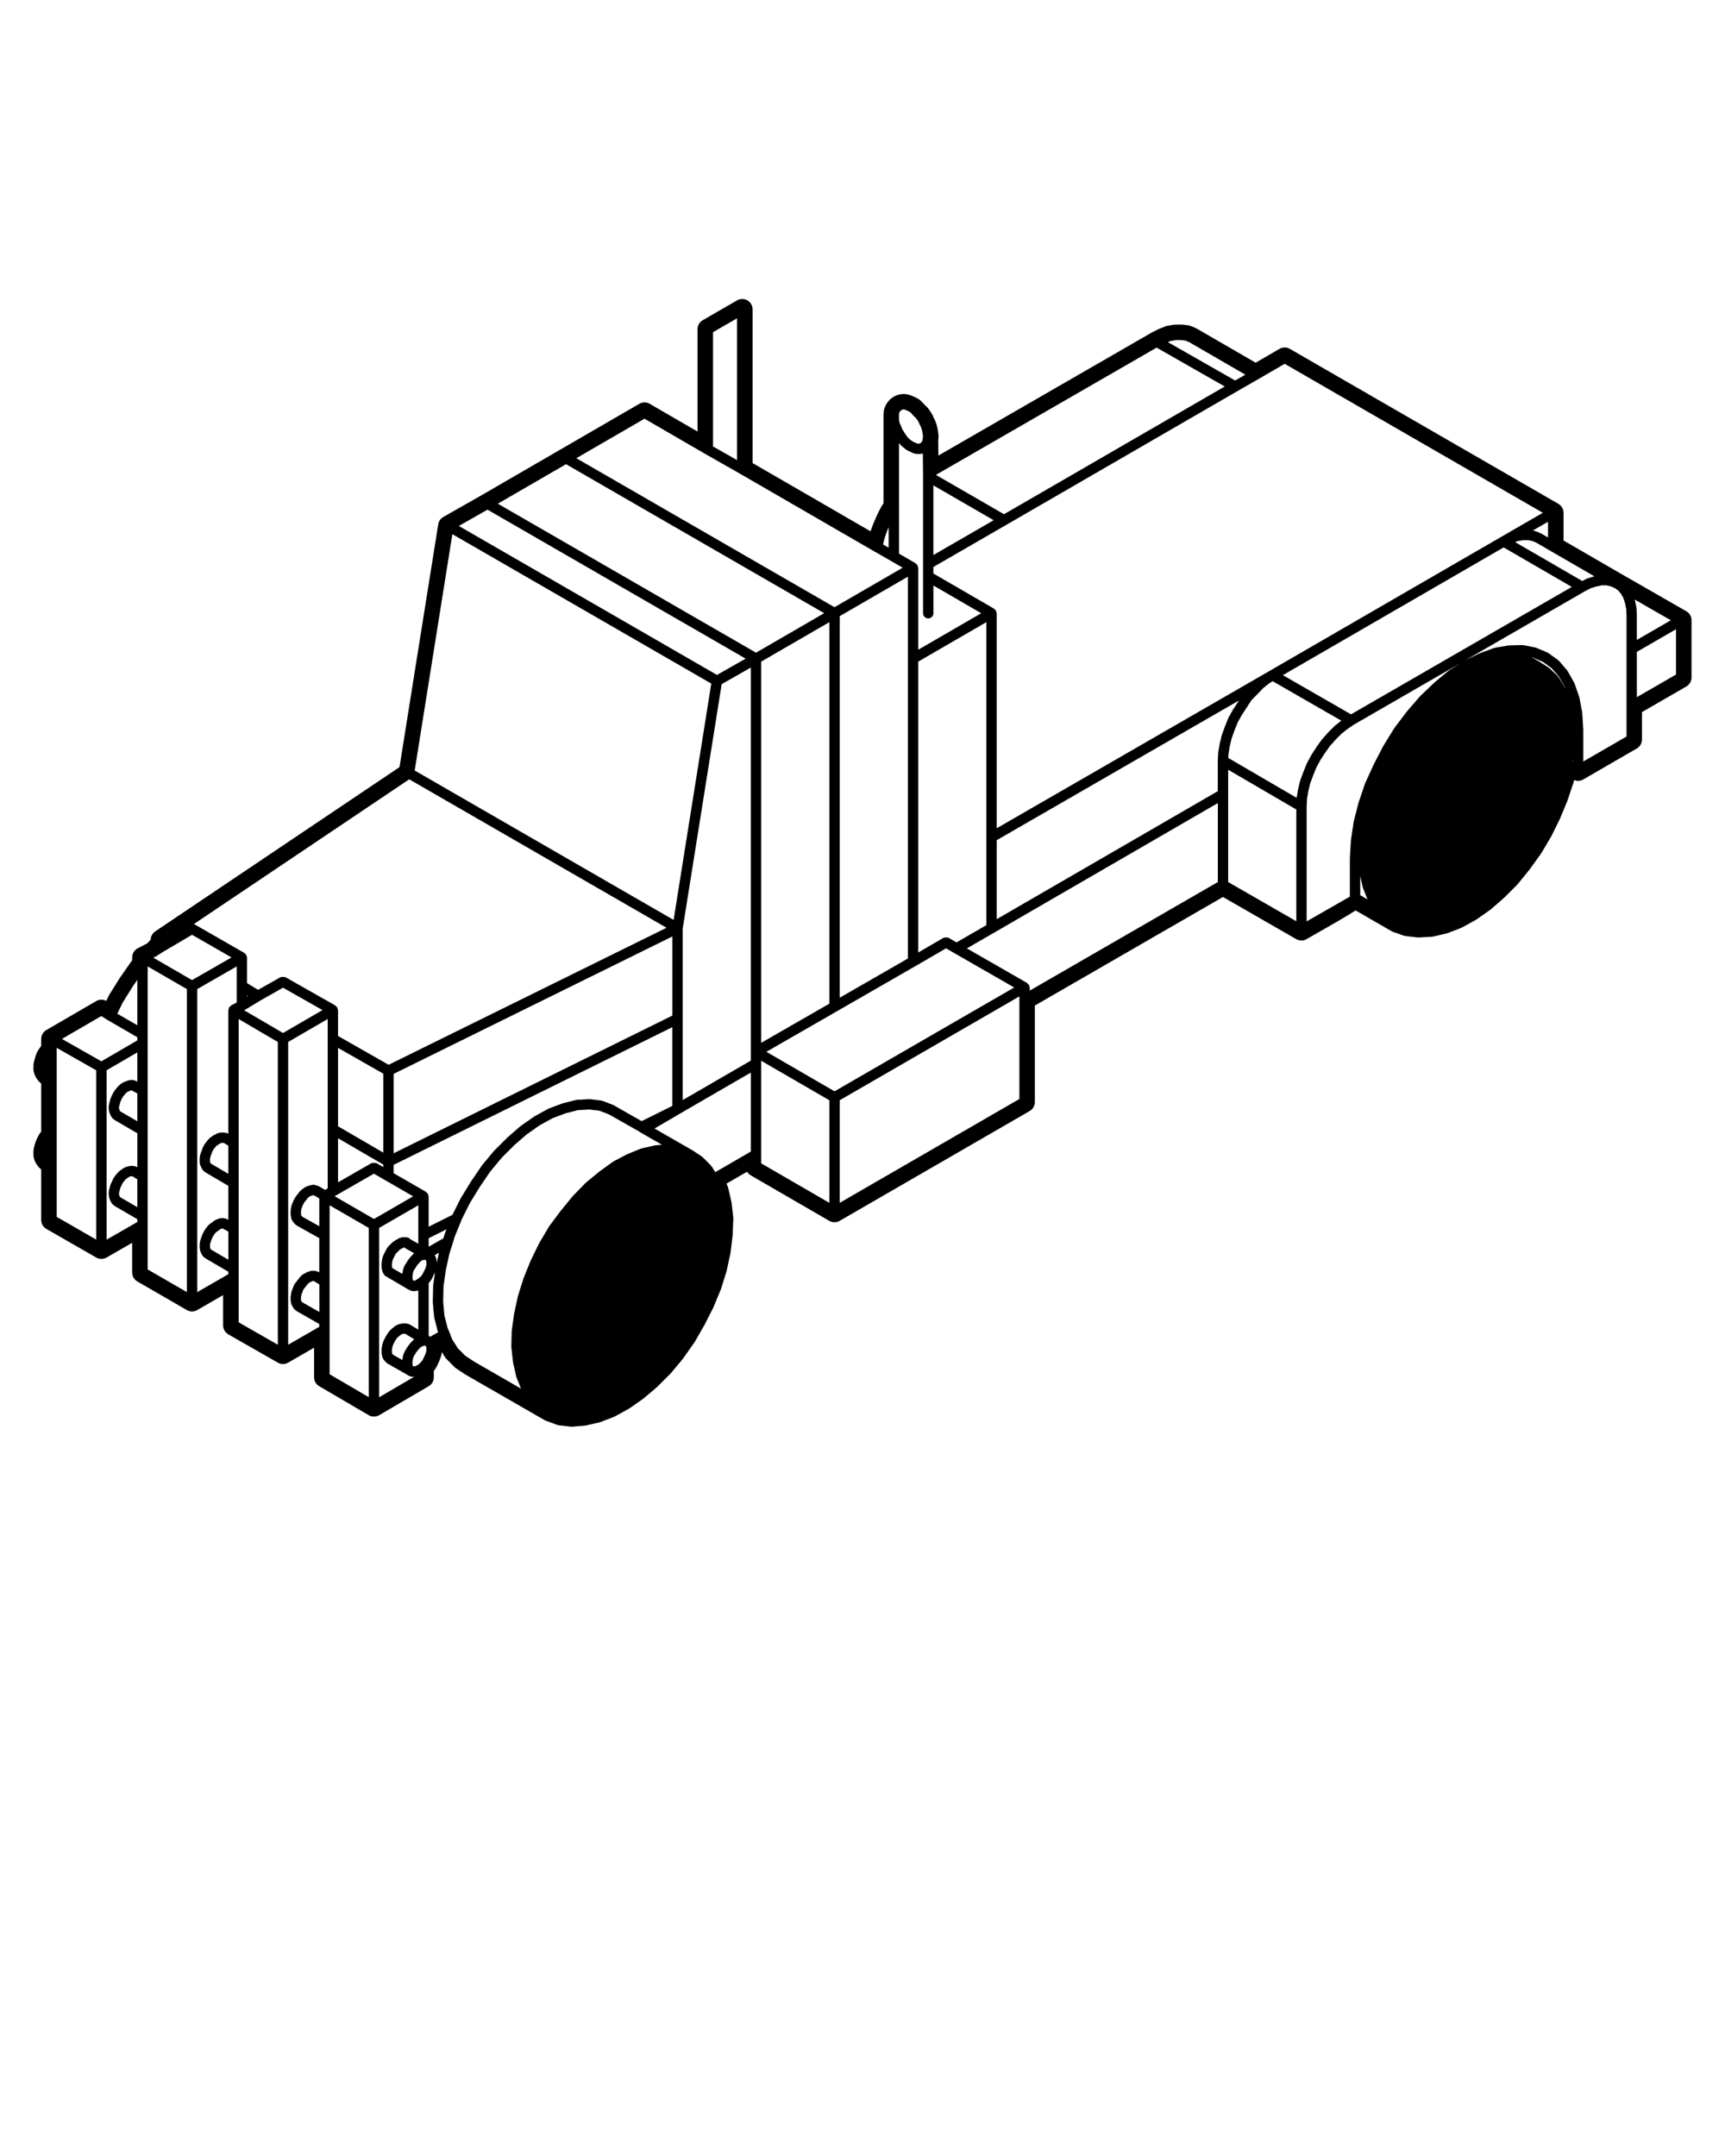 <?xml version="1.0" encoding="UTF-8"?> <svg xmlns="http://www.w3.org/2000/svg" width="100" height="125" viewBox="0 0 100 125" fill="none"> <path d="M97.76 35.44L94.049 33.311L90.639 31.337V29.73C90.639 29.515 90.525 29.318 90.339 29.21L74.773 20.226C74.68 20.172 74.577 20.146 74.473 20.146C74.369 20.146 74.265 20.172 74.171 20.227L72.792 21.029L69.383 19.054C69.362 19.042 69.341 19.032 69.319 19.022L69.046 18.905C68.994 18.884 68.94 18.869 68.884 18.861L68.572 18.822C68.548 18.819 68.522 18.818 68.498 18.818H68.166C68.135 18.818 68.104 18.82 68.072 18.825L67.701 18.884C67.659 18.891 67.617 18.902 67.577 18.917L67.225 19.054C67.208 19.061 67.191 19.069 67.174 19.076L66.783 19.271L54.399 26.413L54.39 25.507L54.405 25.391C54.411 25.344 54.411 25.297 54.406 25.25L54.386 25.074L54.364 24.919L54.317 24.698C54.312 24.677 54.307 24.658 54.3 24.638L54.241 24.462C54.232 24.435 54.221 24.408 54.209 24.383L54.131 24.227L54.064 24.076C54.053 24.051 54.04 24.026 54.025 24.002L53.927 23.846L53.809 23.679C53.781 23.639 53.748 23.604 53.711 23.573C53.703 23.566 53.606 23.481 53.522 23.384L53.374 23.234C53.337 23.196 53.294 23.164 53.248 23.137L53.111 23.059C53.091 23.047 53.071 23.037 53.049 23.028L52.912 22.969C52.896 22.96 52.723 22.879 52.507 22.849C52.479 22.845 52.45 22.843 52.422 22.843C52.188 22.843 51.984 22.896 51.801 23.006C51.754 23.034 51.593 23.138 51.474 23.297C51.451 23.325 51.334 23.48 51.267 23.683C51.254 23.72 51.246 23.759 51.241 23.798L51.221 23.954C51.218 23.978 51.217 24.004 51.217 24.028V24.165V24.321V29.187L51.133 29.304C51.114 29.329 51.099 29.357 51.084 29.384L50.83 29.892L50.622 30.371L50.465 30.803L43.628 26.847V17.935C43.628 17.72 43.513 17.523 43.328 17.415C43.235 17.361 43.132 17.335 43.028 17.335C42.924 17.335 42.82 17.361 42.728 17.415L40.736 18.567C40.55 18.674 40.436 18.873 40.436 19.087V25.019L37.665 23.412C37.572 23.358 37.468 23.332 37.364 23.332C37.26 23.332 37.156 23.358 37.063 23.412L32.512 26.049L27.961 28.686L25.699 29.973C25.541 30.063 25.432 30.22 25.404 30.4L23.16 44.476L9.001 53.998C8.84 54.106 8.742 54.284 8.736 54.477L8.536 54.695L7.987 54.978C7.787 55.081 7.662 55.287 7.662 55.511V55.678L7.591 55.77L6.949 56.692L6.347 57.654C6.336 57.672 6.326 57.69 6.317 57.709L6.16 58.028C6.072 57.982 5.975 57.959 5.879 57.959C5.775 57.959 5.671 57.985 5.578 58.04L2.687 59.72C2.502 59.827 2.388 60.025 2.388 60.239V60.639C2.367 60.667 2.346 60.697 2.326 60.727C2.288 60.777 2.207 60.889 2.139 61.025C2.113 61.084 2.052 61.229 2.018 61.386C1.997 61.448 1.966 61.549 1.947 61.663C1.942 61.695 1.939 61.728 1.939 61.762V61.996C1.939 62.045 1.945 62.094 1.957 62.142C1.965 62.175 1.998 62.294 2.061 62.421C2.098 62.494 2.202 62.679 2.374 62.809L2.388 62.818V65.61C2.373 65.629 2.358 65.647 2.344 65.665C2.333 65.679 2.323 65.692 2.314 65.707C2.295 65.734 2.201 65.879 2.125 66.058C2.118 66.07 2.054 66.204 2.018 66.354C2 66.409 1.967 66.526 1.947 66.644C1.942 66.676 1.939 66.709 1.939 66.743V66.958C1.939 66.991 1.942 67.024 1.947 67.057C1.962 67.148 2.002 67.323 2.098 67.467C2.098 67.47 2.185 67.61 2.309 67.734C2.333 67.758 2.359 67.781 2.387 67.8V70.728C2.387 70.943 2.502 71.141 2.688 71.249L5.579 72.909C5.672 72.962 5.775 72.988 5.878 72.988C5.981 72.988 6.084 72.962 6.177 72.909L7.661 72.057V73.775C7.661 73.989 7.775 74.187 7.961 74.295L10.832 75.955C10.925 76.009 11.029 76.035 11.132 76.035C11.235 76.035 11.339 76.009 11.432 75.955L12.934 75.088V76.842C12.934 77.057 13.049 77.256 13.236 77.363L16.107 79.004C16.199 79.057 16.302 79.083 16.405 79.083C16.509 79.083 16.612 79.057 16.705 79.003L18.207 78.136V79.851C18.207 80.064 18.32 80.261 18.504 80.369L21.375 82.049C21.469 82.104 21.574 82.131 21.678 82.131C21.782 82.131 21.887 82.104 21.981 82.049L24.852 80.369C25.036 80.262 25.149 80.064 25.149 79.851V79.485C25.185 79.438 25.269 79.323 25.339 79.182C25.339 79.182 25.405 79.05 25.471 78.896C25.477 78.882 25.522 78.77 25.567 78.634C25.577 78.605 25.585 78.574 25.589 78.543C25.589 78.543 25.6 78.477 25.608 78.386L25.799 78.688C25.822 78.725 25.85 78.759 25.882 78.791L26.351 79.26C26.379 79.288 26.41 79.314 26.442 79.335L26.969 79.687L31.553 82.326C31.581 82.342 31.611 82.356 31.642 82.367L32.267 82.601C32.312 82.619 32.359 82.629 32.407 82.635L33.071 82.713C33.094 82.716 33.118 82.717 33.141 82.717C33.158 82.717 33.174 82.717 33.191 82.715L33.894 82.656C33.923 82.654 33.951 82.649 33.979 82.643L34.741 82.467C34.768 82.46 34.795 82.452 34.822 82.442L35.584 82.149C35.609 82.139 35.634 82.128 35.658 82.115L36.439 81.685C36.458 81.675 36.476 81.664 36.494 81.651L37.275 81.104C37.29 81.094 37.304 81.083 37.318 81.071L38.08 80.426L38.859 79.65C38.872 79.637 38.884 79.625 38.896 79.61L39.58 78.79L40.255 77.833C40.266 77.817 40.276 77.802 40.285 77.786L40.832 76.829L41.353 75.808L41.783 74.768C41.79 74.752 41.796 74.736 41.801 74.719L42.113 73.723C42.119 73.705 42.123 73.688 42.127 73.67L42.342 72.674C42.346 72.655 42.349 72.638 42.351 72.62L42.468 71.663L42.511 70.678C42.512 70.646 42.511 70.615 42.508 70.583L42.41 69.743C42.408 69.722 42.404 69.701 42.399 69.681L42.223 68.9C42.216 68.867 42.205 68.835 42.192 68.803L42.118 68.623L43.31 67.934C43.361 68.02 43.434 68.092 43.524 68.145L48.075 70.782C48.168 70.836 48.272 70.862 48.376 70.862C48.48 70.862 48.584 70.836 48.676 70.782L59.691 64.415C59.877 64.308 59.991 64.109 59.991 63.895V58.3L70.896 52.005L75.147 54.45C75.239 54.503 75.342 54.529 75.446 54.529C75.549 54.529 75.652 54.503 75.744 54.45C77.277 53.573 78.121 53.09 78.585 52.786L80.654 53.98C80.685 53.999 80.718 54.013 80.754 54.026L81.359 54.241C81.401 54.256 81.445 54.266 81.489 54.271L82.153 54.349C82.176 54.352 82.2 54.353 82.223 54.353C82.234 54.353 82.244 54.353 82.255 54.353L82.978 54.314C83.013 54.312 83.047 54.307 83.081 54.299L83.843 54.123C83.87 54.116 83.898 54.108 83.924 54.098L84.686 53.805C84.71 53.795 84.736 53.784 84.759 53.771L85.54 53.341C85.559 53.331 85.577 53.32 85.595 53.307L86.376 52.76C86.394 52.748 86.41 52.735 86.427 52.721L87.189 52.057L87.941 51.306C87.956 51.292 87.969 51.277 87.982 51.261L88.666 50.421L89.333 49.493C89.344 49.479 89.354 49.464 89.362 49.449L89.928 48.492L90.439 47.454L90.865 46.423L91.212 45.388C91.219 45.367 91.225 45.345 91.23 45.324L91.251 45.225C91.325 45.255 91.404 45.271 91.483 45.271C91.587 45.271 91.69 45.245 91.784 45.191L94.889 43.394C95.075 43.287 95.188 43.088 95.188 42.874V41.286L97.76 39.8C97.945 39.693 98.059 39.494 98.059 39.28V35.96C98.061 35.746 97.946 35.548 97.76 35.44ZM97.161 39.107L94.89 40.42V37.794L97.161 36.481V39.107ZM91.784 44.151V42.308C91.784 42.305 91.781 42.303 91.78 42.299C91.78 42.295 91.784 42.293 91.784 42.289L91.725 41.332C91.725 41.324 91.717 41.321 91.716 41.313C91.715 41.306 91.721 41.301 91.72 41.295L91.564 40.455C91.562 40.446 91.553 40.443 91.551 40.434C91.549 40.426 91.555 40.418 91.552 40.411L91.279 39.63C91.276 39.621 91.264 39.618 91.26 39.609C91.256 39.6 91.262 39.59 91.257 39.582L90.886 38.918C90.88 38.908 90.867 38.907 90.862 38.898C90.855 38.889 90.859 38.877 90.852 38.869L90.383 38.322C90.374 38.312 90.361 38.314 90.351 38.305C90.341 38.296 90.342 38.282 90.331 38.274L89.765 37.864C89.755 37.856 89.742 37.862 89.731 37.856C89.72 37.849 89.718 37.835 89.707 37.831L89.062 37.558C89.051 37.554 89.041 37.561 89.03 37.558C89.019 37.555 89.014 37.542 89.004 37.54L88.32 37.403C88.308 37.401 88.299 37.411 88.287 37.41C88.274 37.409 88.266 37.396 88.254 37.397L87.512 37.417H87.5C87.49 37.417 87.485 37.426 87.477 37.427C87.466 37.428 87.459 37.419 87.45 37.421L86.649 37.558C86.638 37.56 86.634 37.571 86.625 37.574C86.616 37.577 86.605 37.569 86.596 37.573L85.756 37.885C85.751 37.887 85.749 37.894 85.744 37.896C85.739 37.898 85.733 37.895 85.728 37.897L84.985 38.26L91.866 34.287L92.206 34.108L92.537 34.004L92.866 33.935H93.127L93.384 33.999L93.602 34.092L93.802 34.231L93.973 34.433L94.102 34.659L94.203 34.962L94.273 35.311L94.292 35.702V37.621V40.941V42.701L91.784 44.151ZM48.679 69.738V63.79L59.095 57.769V57.953V63.717L48.679 69.738ZM27.471 78.934L26.966 78.597L26.545 78.175L26.208 77.643L26.062 77.261C26.061 77.259 26.059 77.258 26.058 77.256C26.057 77.254 26.059 77.251 26.058 77.249L25.949 76.995L25.766 76.282L25.691 75.479L25.71 74.579L25.842 73.656L26.053 72.677L26.243 72.087C26.243 72.086 26.243 72.085 26.243 72.084C26.243 72.083 26.244 72.082 26.245 72.081L26.247 72.075C26.247 72.074 26.247 72.074 26.247 72.074L26.357 71.708L26.744 70.761C26.745 70.757 26.743 70.754 26.744 70.75C26.747 70.742 26.747 70.735 26.75 70.728C26.751 70.726 26.753 70.725 26.754 70.723L27.237 69.756L27.808 68.823L28.424 67.919L29.094 67.115L29.811 66.398L30.537 65.767L31.295 65.236L32.037 64.829L32.786 64.548L33.505 64.363L34.172 64.327L34.754 64.398L35.301 64.61L37.029 65.589V65.59L37.185 65.688C37.187 65.689 37.19 65.689 37.193 65.69C37.194 65.691 37.194 65.692 37.195 65.693L37.197 65.694L37.198 65.695L38.377 66.371L37.983 66.404C37.975 66.405 37.971 66.413 37.963 66.415C37.955 66.416 37.948 66.409 37.941 66.411L37.179 66.587C37.17 66.589 37.167 66.599 37.158 66.602C37.149 66.605 37.14 66.598 37.132 66.602L36.37 66.914C36.365 66.916 36.364 66.922 36.36 66.925C36.355 66.927 36.349 66.923 36.344 66.926L35.563 67.336C35.556 67.34 35.555 67.349 35.549 67.354C35.542 67.358 35.533 67.354 35.527 67.359L34.746 67.925C34.743 67.927 34.744 67.932 34.741 67.934C34.738 67.936 34.735 67.935 34.732 67.937L33.97 68.562C33.965 68.566 33.966 68.573 33.962 68.578C33.958 68.582 33.95 68.58 33.946 68.585L33.204 69.347C33.201 69.351 33.202 69.356 33.199 69.36C33.196 69.364 33.189 69.363 33.186 69.367L32.502 70.207C32.501 70.209 32.502 70.212 32.5 70.214C32.498 70.216 32.496 70.215 32.495 70.217L31.85 71.076C31.846 71.081 31.849 71.088 31.846 71.094C31.843 71.099 31.836 71.099 31.832 71.104L31.266 72.061C31.264 72.065 31.266 72.069 31.264 72.073C31.262 72.078 31.257 72.078 31.255 72.082L30.767 73.078C30.765 73.082 30.768 73.086 30.766 73.09C30.765 73.093 30.76 73.094 30.758 73.098L30.348 74.114C30.346 74.118 30.349 74.123 30.348 74.127C30.347 74.131 30.342 74.133 30.34 74.137L30.028 75.133C30.027 75.138 30.03 75.142 30.029 75.147C30.028 75.153 30.022 75.155 30.021 75.16L29.806 76.156C29.805 76.161 29.809 76.164 29.808 76.169C29.807 76.172 29.803 76.174 29.802 76.178L29.665 77.155C29.664 77.162 29.67 77.166 29.669 77.173C29.668 77.18 29.662 77.184 29.662 77.191L29.642 78.089C29.642 78.097 29.649 78.102 29.65 78.11C29.651 78.118 29.643 78.123 29.644 78.131L29.742 78.99C29.742 78.996 29.749 79 29.75 79.006C29.751 79.012 29.746 79.016 29.748 79.022L29.924 79.803C29.926 79.813 29.935 79.817 29.938 79.826C29.94 79.833 29.935 79.841 29.938 79.848L30.203 80.51L27.471 78.934ZM5.873 58.909L6.247 59.144C6.249 59.145 6.251 59.145 6.253 59.146C6.254 59.147 6.254 59.149 6.256 59.15L7.962 60.137V60.319L5.877 61.533L3.591 60.235L5.873 58.909ZM7.118 58.119L7.696 57.194L7.962 56.811V59.444L6.799 58.771L7.118 58.119ZM23.723 45.182L38.64 53.791L22.529 61.734L19.596 60.063V58.558C19.596 58.543 19.582 58.535 19.58 58.52C19.576 58.493 19.571 58.472 19.56 58.447C19.555 58.434 19.562 58.421 19.555 58.408C19.548 58.395 19.532 58.394 19.523 58.384C19.506 58.363 19.491 58.347 19.469 58.33C19.458 58.321 19.457 58.306 19.444 58.298L16.553 56.657C16.541 56.65 16.528 56.657 16.515 56.652C16.478 56.637 16.445 56.639 16.405 56.639C16.365 56.639 16.332 56.637 16.295 56.652C16.282 56.657 16.269 56.65 16.256 56.657L14.964 57.39L14.321 57.001V55.511C14.321 55.496 14.307 55.488 14.305 55.474C14.302 55.447 14.297 55.426 14.286 55.402C14.281 55.388 14.288 55.375 14.281 55.362C14.274 55.349 14.257 55.348 14.248 55.337C14.231 55.316 14.216 55.301 14.194 55.284C14.183 55.275 14.182 55.259 14.17 55.252L11.279 53.592C11.266 53.584 11.252 53.592 11.238 53.586C11.236 53.585 11.234 53.582 11.231 53.581L23.723 45.182ZM37.363 24.276L40.884 26.318H40.885C40.885 26.319 40.885 26.319 40.885 26.319L42.875 27.451L50.707 31.982C50.707 31.982 50.708 31.982 50.709 31.982C50.709 31.983 50.709 31.983 50.709 31.983L51.664 32.529L52.329 32.914L48.376 35.204L33.41 26.566L37.363 24.276ZM42.728 18.454V26.676L41.335 25.884V19.26L42.728 18.454ZM68.187 19.718H68.475L68.732 19.75L68.944 19.841L72.193 21.722L71.602 22.061L67.7 19.834L67.871 19.768L68.187 19.718ZM74.474 21.093L89.44 29.731L87.018 31.131L73.62 38.885C73.62 38.885 73.62 38.886 73.619 38.886L73.611 38.891H73.61L73.604 38.895L57.78 48.021V35.551C57.78 35.536 57.766 35.528 57.764 35.514C57.761 35.487 57.755 35.466 57.745 35.441C57.739 35.428 57.747 35.414 57.739 35.401C57.731 35.388 57.716 35.387 57.707 35.377C57.69 35.356 57.676 35.341 57.654 35.324C57.643 35.315 57.642 35.3 57.63 35.292L54.108 33.25V32.874L58.353 30.421L71.751 22.667C71.751 22.667 71.751 22.666 71.752 22.666L72.939 21.985C72.94 21.984 72.941 21.984 72.941 21.983C72.942 21.983 72.942 21.983 72.943 21.983L74.474 21.093ZM88.854 38.123L89.441 38.373L89.952 38.742L90.378 39.238L90.722 39.854L90.763 39.97L90.724 39.882C90.721 39.875 90.712 39.874 90.709 39.868C90.706 39.861 90.71 39.854 90.706 39.848L90.354 39.262C90.347 39.25 90.331 39.249 90.322 39.239C90.313 39.227 90.316 39.211 90.305 39.2L89.836 38.751C89.827 38.743 89.815 38.746 89.807 38.739C89.799 38.733 89.799 38.721 89.79 38.716L89.243 38.364C89.241 38.362 89.237 38.364 89.235 38.363C89.233 38.361 89.233 38.358 89.23 38.356L88.807 38.113L88.854 38.123ZM87.46 38.03L87.465 38.033L87.426 38.036L87.46 38.03ZM78.319 41.416L74.37 39.144L87.168 31.738L91.119 34.028L78.319 41.416ZM57.78 53.292V48.712L71.824 40.612L71.78 40.68L71.487 41.129C71.485 41.132 71.487 41.136 71.485 41.14C71.483 41.143 71.479 41.143 71.477 41.146L71.223 41.595C71.219 41.602 71.224 41.609 71.22 41.616C71.217 41.623 71.208 41.625 71.205 41.632L71.01 42.12C71.009 42.122 71.011 42.124 71.01 42.126C71.009 42.128 71.007 42.128 71.006 42.13L70.83 42.618C70.828 42.624 70.833 42.629 70.831 42.635C70.829 42.641 70.822 42.644 70.82 42.65L70.703 43.138C70.702 43.142 70.706 43.146 70.705 43.15C70.704 43.154 70.7 43.156 70.699 43.16L70.621 43.629C70.62 43.635 70.626 43.64 70.625 43.646C70.624 43.654 70.617 43.657 70.617 43.665L70.597 44.095C70.597 44.098 70.6 44.1 70.6 44.102C70.6 44.105 70.597 44.106 70.597 44.109V45.87L57.78 53.292ZM48.379 63.271L44.428 60.982L48.528 58.624L53.078 56.007C53.079 56.007 53.079 56.007 53.08 56.007L54.844 54.982L55.299 55.246C55.3 55.246 55.3 55.246 55.301 55.246C55.301 55.247 55.302 55.247 55.303 55.248L58.794 57.253L48.379 63.271ZM52.334 23.741H52.4L52.467 23.751L52.541 23.788C52.545 23.79 52.549 23.789 52.553 23.791C52.555 23.792 52.555 23.794 52.557 23.795L52.675 23.846L52.766 23.898L52.844 23.976L52.955 24.106C52.961 24.112 52.97 24.11 52.976 24.116C52.983 24.122 52.981 24.133 52.988 24.138L53.095 24.231L53.165 24.329L53.249 24.464L53.318 24.619C53.319 24.622 53.322 24.623 53.324 24.626C53.325 24.627 53.323 24.629 53.324 24.631L53.394 24.772L53.438 24.904L53.473 25.064L53.491 25.184L53.506 25.314L53.49 25.437L53.475 25.522L53.455 25.583L53.426 25.632L53.4 25.664L53.381 25.673C53.377 25.675 53.376 25.681 53.372 25.683C53.368 25.685 53.364 25.683 53.36 25.685L53.307 25.716L53.289 25.72H53.207L53.158 25.712L53.081 25.673C53.078 25.671 53.074 25.674 53.071 25.672C53.068 25.671 53.068 25.667 53.065 25.666L52.947 25.615L52.846 25.557L52.748 25.476H52.75L52.643 25.383L52.549 25.259C52.549 25.258 52.549 25.258 52.549 25.258L52.459 25.132L52.366 24.984L52.285 24.838L52.234 24.702C52.233 24.699 52.229 24.698 52.227 24.695C52.226 24.692 52.228 24.688 52.227 24.685L52.155 24.523L52.131 24.437L52.116 24.303V24.162V24.047L52.131 23.933L52.142 23.9L52.188 23.842C52.189 23.841 52.188 23.839 52.189 23.838C52.19 23.836 52.193 23.836 52.194 23.834L52.217 23.803L52.264 23.775L52.317 23.744L52.334 23.741ZM54.108 28.141L57.603 30.161L54.108 32.181V28.141ZM51.285 31.181L51.45 30.722L51.516 30.57V31.754L51.192 31.568L51.285 31.181ZM52.116 29.379V25.683L52.181 25.77C52.191 25.783 52.205 25.789 52.216 25.799C52.222 25.804 52.22 25.813 52.226 25.818L52.363 25.935C52.363 25.935 52.364 25.935 52.365 25.936C52.365 25.936 52.365 25.937 52.366 25.938L52.483 26.036C52.492 26.043 52.503 26.04 52.511 26.046C52.519 26.052 52.519 26.062 52.527 26.067L52.664 26.145C52.671 26.149 52.679 26.148 52.685 26.151C52.689 26.153 52.69 26.158 52.694 26.16L52.817 26.213L52.932 26.271C52.953 26.282 52.976 26.281 52.997 26.287C53.005 26.289 53.009 26.298 53.017 26.299L53.133 26.319C53.151 26.322 53.167 26.323 53.183 26.323H53.32C53.34 26.323 53.359 26.321 53.379 26.317L53.477 26.297C53.486 26.295 53.489 26.285 53.498 26.283L53.51 27.451V27.624V32.702V33.425V35.554C53.51 35.72 53.644 35.854 53.81 35.854C53.976 35.854 54.11 35.72 54.11 35.554V33.946L56.883 35.554L53.231 37.67V32.917C53.231 32.902 53.217 32.894 53.215 32.88C53.212 32.853 53.206 32.832 53.196 32.807C53.19 32.794 53.198 32.78 53.19 32.767C53.182 32.754 53.167 32.753 53.158 32.743C53.141 32.722 53.127 32.707 53.105 32.69C53.094 32.681 53.093 32.666 53.081 32.658L52.117 32.1V29.379H52.116ZM52.63 38.188V55.574L48.679 57.845V35.724L52.63 33.435V38.188ZM48.079 58.19L44.128 60.461V38.36L48.079 36.071V58.19ZM55.449 54.638L54.994 54.373C54.981 54.365 54.966 54.373 54.952 54.367C54.915 54.352 54.883 54.352 54.843 54.352C54.803 54.352 54.772 54.352 54.735 54.367C54.722 54.373 54.707 54.365 54.694 54.373L53.23 55.225V38.36L57.181 36.071V48.539V53.639L55.449 54.638ZM94.887 35.681C94.887 35.678 94.89 35.676 94.89 35.673L94.87 35.263C94.87 35.254 94.861 35.25 94.859 35.242C94.858 35.234 94.866 35.227 94.864 35.22L94.786 34.829C94.785 34.822 94.777 34.819 94.775 34.812C94.773 34.805 94.778 34.799 94.776 34.792L94.765 34.76L96.86 35.962L94.889 37.101V35.688C94.89 35.685 94.887 35.684 94.887 35.681ZM92.399 33.421C92.393 33.422 92.391 33.429 92.385 33.43C92.38 33.432 92.375 33.427 92.369 33.429L91.998 33.546C91.988 33.549 91.985 33.56 91.977 33.564C91.969 33.568 91.958 33.562 91.95 33.567L91.725 33.685L87.833 31.43L87.987 31.369L88.302 31.319H88.582L88.838 31.367L89.059 31.462L89.887 31.943L92.428 33.414L92.399 33.421ZM89.35 30.936C89.344 30.932 89.336 30.936 89.33 30.933C89.324 30.93 89.323 30.923 89.317 30.92L89.044 30.803C89.033 30.798 89.022 30.806 89.011 30.803C88.999 30.799 88.994 30.785 88.982 30.783L88.859 30.76L89.74 30.251V31.162L89.35 30.936ZM67.051 20.154L70.999 22.408L58.203 29.813L54.256 27.533L67.051 20.154ZM32.813 26.913L47.779 35.551L43.827 37.841L28.861 29.203L32.813 26.913ZM28.261 29.549L43.225 38.186L41.564 39.131L26.6 30.494L28.261 29.549ZM41.836 39.666L43.528 38.703V60.98V61.491L39.577 63.78V59.066V53.837L41.836 39.666ZM35.578 64.079C35.571 64.075 35.562 64.08 35.555 64.076C35.548 64.073 35.546 64.063 35.538 64.06L34.933 63.826C34.92 63.82 34.908 63.83 34.894 63.826C34.881 63.823 34.874 63.809 34.86 63.807L34.215 63.729C34.205 63.728 34.198 63.737 34.189 63.737C34.18 63.736 34.172 63.727 34.163 63.727L33.44 63.766C33.429 63.767 33.423 63.778 33.412 63.78C33.401 63.781 33.392 63.773 33.381 63.775L32.619 63.97C32.613 63.972 32.611 63.979 32.605 63.981C32.599 63.982 32.594 63.978 32.588 63.98L31.807 64.273C31.799 64.276 31.797 64.286 31.79 64.289C31.783 64.293 31.775 64.288 31.768 64.292L30.987 64.722C30.982 64.725 30.982 64.732 30.977 64.735C30.972 64.739 30.965 64.735 30.96 64.739L30.179 65.286C30.174 65.29 30.175 65.297 30.17 65.301C30.166 65.304 30.159 65.302 30.154 65.306L29.412 65.951C29.409 65.954 29.41 65.959 29.407 65.962C29.404 65.965 29.4 65.963 29.397 65.966L28.655 66.708C28.652 66.712 28.653 66.717 28.65 66.721C28.647 66.725 28.64 66.724 28.637 66.728L27.953 67.548C27.95 67.552 27.952 67.559 27.948 67.563C27.945 67.568 27.938 67.567 27.935 67.572L27.31 68.49C27.308 68.493 27.31 68.496 27.308 68.498C27.307 68.501 27.304 68.501 27.302 68.503L26.716 69.46C26.714 69.464 26.716 69.469 26.714 69.474C26.712 69.478 26.706 69.478 26.703 69.483L26.227 70.434L24.849 71.123V69.362C24.849 69.347 24.836 69.339 24.834 69.325C24.831 69.298 24.825 69.278 24.814 69.253C24.809 69.239 24.816 69.225 24.809 69.212C24.802 69.199 24.786 69.198 24.776 69.187C24.76 69.166 24.745 69.152 24.724 69.135C24.713 69.126 24.712 69.111 24.699 69.103L22.818 68.018V67.537L38.976 59.553V64.118L37.195 65.001L35.578 64.079ZM22.8 78.552L22.771 78.523L22.739 78.491L22.733 78.467L22.722 78.413V78.345V78.249L22.736 78.151L22.752 78.088L22.781 77.985L22.827 77.892L22.88 77.786L22.933 77.698L22.992 77.61L23.06 77.529L23.11 77.491C23.111 77.49 23.111 77.488 23.112 77.487C23.113 77.486 23.115 77.486 23.117 77.485L23.215 77.407C23.22 77.403 23.219 77.395 23.224 77.391C23.228 77.387 23.235 77.388 23.24 77.384L23.254 77.37L23.263 77.368C23.268 77.367 23.27 77.361 23.275 77.36C23.289 77.357 23.302 77.358 23.316 77.352L23.36 77.334H23.4C23.407 77.334 23.412 77.327 23.419 77.326C23.433 77.328 23.445 77.334 23.459 77.334H23.499L24.009 77.643L23.931 77.721L23.833 77.819C23.829 77.823 23.831 77.83 23.827 77.835C23.823 77.84 23.815 77.839 23.811 77.844L23.733 77.942L23.655 78.04C23.65 78.046 23.653 78.055 23.649 78.061C23.645 78.067 23.636 78.067 23.632 78.074L23.573 78.172L23.503 78.277C23.499 78.283 23.503 78.29 23.499 78.296C23.496 78.303 23.487 78.303 23.484 78.31L23.425 78.427C23.422 78.434 23.426 78.442 23.424 78.449C23.421 78.456 23.412 78.458 23.409 78.466L23.37 78.583C23.367 78.593 23.374 78.602 23.372 78.612C23.37 78.621 23.359 78.626 23.358 78.635L23.339 78.765L23.322 78.849L22.8 78.552ZM22.769 73.534C22.761 73.529 22.752 73.534 22.744 73.53L22.733 73.485L22.722 73.431V73.363V73.271L22.738 73.178C22.738 73.178 22.738 73.178 22.738 73.177L22.754 73.083L22.779 73.009L22.828 72.91L22.881 72.804L22.934 72.716C22.934 72.715 22.934 72.714 22.934 72.712C22.934 72.711 22.936 72.711 22.936 72.71L22.975 72.642L23.006 72.623C23.012 72.619 23.012 72.612 23.017 72.608C23.041 72.591 23.066 72.578 23.086 72.553L23.143 72.482L23.189 72.445L23.239 72.42C23.242 72.418 23.242 72.414 23.246 72.412C23.25 72.409 23.255 72.411 23.259 72.408L23.357 72.349L23.383 72.333H23.398C23.405 72.333 23.41 72.326 23.417 72.325C23.428 72.326 23.438 72.331 23.449 72.331C23.457 72.337 23.457 72.349 23.466 72.353L24.01 72.659C24.009 72.66 24.007 72.66 24.006 72.661L23.928 72.739L23.83 72.837C23.826 72.841 23.828 72.848 23.824 72.853C23.82 72.858 23.812 72.857 23.808 72.862L23.73 72.96L23.652 73.058C23.645 73.068 23.649 73.08 23.643 73.09C23.637 73.1 23.623 73.101 23.618 73.111L23.574 73.2L23.515 73.273C23.508 73.283 23.512 73.294 23.506 73.305C23.5 73.315 23.486 73.316 23.481 73.326L23.422 73.443C23.417 73.453 23.423 73.463 23.42 73.472C23.416 73.481 23.405 73.485 23.402 73.494L23.363 73.631C23.361 73.638 23.366 73.643 23.365 73.65C23.364 73.656 23.357 73.659 23.356 73.665L23.336 73.781V73.782L23.323 73.858L22.769 73.534ZM21.68 70.673L19.4 69.355L19.446 69.327L21.677 68.047L22.368 68.448C22.368 68.448 22.369 68.448 22.37 68.448L23.95 69.36L21.68 70.673ZM16.406 59.891L14.156 58.575L14.162 58.572C14.165 58.571 14.165 58.567 14.167 58.565C14.171 58.563 14.175 58.564 14.179 58.562L15.117 57.996L16.407 57.264L18.695 58.563L16.406 59.891ZM14.38 57.738L14.323 57.772V57.704L14.38 57.738ZM12.234 67.467L12.229 67.464L12.202 67.409C12.198 67.4 12.186 67.399 12.181 67.391L12.174 67.357V67.289V67.178L12.186 67.108L12.216 67.018L12.25 66.932C12.251 66.929 12.249 66.927 12.25 66.924C12.251 66.92 12.255 66.919 12.256 66.915L12.291 66.811L12.335 66.708L12.386 66.631L12.459 66.539L12.529 66.451L12.557 66.424L12.632 66.386C12.648 66.378 12.651 66.359 12.665 66.348C12.679 66.338 12.698 66.342 12.71 66.329L12.724 66.315L12.733 66.313C12.75 66.31 12.757 66.292 12.773 66.287C12.799 66.277 12.828 66.277 12.852 66.261H12.929H12.97L13.235 66.422V68.055L12.234 67.467ZM12.234 72.447L12.223 72.44C12.222 72.438 12.223 72.436 12.222 72.435C12.22 72.431 12.214 72.431 12.212 72.428L12.179 72.33C12.178 72.328 12.176 72.327 12.175 72.325V72.23V72.173L12.188 72.085L12.219 71.992L12.257 71.88L12.285 71.809L12.339 71.701L12.396 71.601L12.461 71.519L12.515 71.452L12.556 71.422L12.667 71.348C12.677 71.341 12.676 71.328 12.685 71.322C12.694 71.316 12.705 71.318 12.713 71.31L12.748 71.276L12.789 71.259C12.792 71.258 12.792 71.254 12.795 71.253C12.801 71.251 12.807 71.252 12.812 71.249L12.856 71.228L12.883 71.222H12.894L12.904 71.225L12.954 71.249C12.954 71.249 12.954 71.249 12.955 71.249L13.238 71.409V73.035L12.234 72.447ZM38.978 58.881L22.82 66.865V62.261L38.978 54.294V58.881ZM21.831 67.439C21.819 67.432 21.804 67.439 21.791 67.434C21.754 67.418 21.721 67.419 21.68 67.419C21.64 67.419 21.607 67.418 21.571 67.433C21.558 67.439 21.543 67.431 21.53 67.439L19.596 68.548V65.993L22.219 67.519V67.665L21.831 67.439ZM22.22 66.826L19.597 65.3V60.754L22.22 62.249V66.826V66.826ZM17.526 70.543L17.499 70.517C17.496 70.512 17.499 70.506 17.496 70.502C17.49 70.492 17.477 70.493 17.47 70.484C17.468 70.482 17.469 70.479 17.467 70.476L17.462 70.453L17.448 70.385V70.317V70.24L17.464 70.131L17.476 70.059L17.515 69.982C17.518 69.976 17.514 69.969 17.516 69.962C17.519 69.954 17.528 69.951 17.531 69.942L17.56 69.856L17.602 69.787C17.602 69.786 17.602 69.785 17.602 69.783C17.602 69.782 17.604 69.782 17.604 69.781L17.662 69.679L17.712 69.629C17.717 69.624 17.715 69.615 17.72 69.609C17.729 69.599 17.742 69.594 17.75 69.583L17.812 69.491L17.854 69.448L17.929 69.387L17.989 69.352L18.03 69.331L18.086 69.319C18.091 69.318 18.093 69.312 18.098 69.311C18.112 69.308 18.125 69.309 18.139 69.303L18.158 69.295C18.169 69.301 18.181 69.3 18.193 69.304C18.2 69.306 18.202 69.314 18.209 69.316L18.245 69.325L18.509 69.484V71.091L17.526 70.543ZM17.517 75.499L17.515 75.495C17.511 75.486 17.499 75.485 17.494 75.476C17.489 75.467 17.493 75.456 17.487 75.449L17.458 75.41L17.449 75.365V75.297V75.198L17.46 75.155C17.461 75.149 17.457 75.144 17.458 75.138C17.459 75.132 17.465 75.129 17.466 75.123L17.479 75.035L17.516 74.961C17.519 74.955 17.515 74.948 17.517 74.941C17.52 74.933 17.529 74.93 17.532 74.921L17.567 74.817L17.599 74.743L17.636 74.707C17.641 74.702 17.639 74.693 17.644 74.687C17.653 74.677 17.666 74.672 17.674 74.661L17.736 74.569L17.793 74.511C17.798 74.506 17.796 74.497 17.801 74.491C17.81 74.481 17.823 74.476 17.831 74.465L17.872 74.404L17.912 74.38L17.993 74.332L18.062 74.297L18.117 74.276L18.159 74.267H18.17L18.18 74.27L18.226 74.292L18.513 74.467V76.066L17.517 75.499ZM24.672 73.496L24.648 73.579L24.623 73.613C24.615 73.624 24.62 73.637 24.614 73.649C24.608 73.66 24.593 73.663 24.588 73.674L24.532 73.804L24.492 73.883L24.433 73.956L24.369 74.036C24.36 74.043 24.346 74.041 24.338 74.049L24.298 74.089L24.241 74.132L24.13 74.206C24.127 74.208 24.128 74.212 24.125 74.214C24.122 74.216 24.119 74.214 24.116 74.216L24.086 74.238L24.071 74.242L24.013 74.254H24.002L23.97 74.246L23.964 74.241L23.932 74.198C23.932 74.197 23.931 74.198 23.93 74.197L23.927 74.182L23.913 74.114V74.046V73.974L23.929 73.881C23.929 73.881 23.929 73.881 23.929 73.88L23.946 73.779L23.973 73.686L24.005 73.623L24.064 73.55C24.07 73.543 24.066 73.533 24.071 73.526C24.079 73.515 24.092 73.509 24.098 73.497L24.142 73.409L24.201 73.336L24.271 73.248L24.354 73.165L24.414 73.105L24.441 73.084L24.494 73.066L24.562 73.049L24.62 73.037H24.631L24.668 73.046L24.669 73.047L24.675 73.051L24.689 73.078L24.714 73.14L24.72 73.166V73.245V73.317L24.708 73.387L24.676 73.482C24.675 73.485 24.677 73.487 24.676 73.489C24.676 73.493 24.673 73.493 24.672 73.496ZM25.319 73.229V73.129C25.319 73.115 25.306 73.108 25.304 73.094C25.303 73.08 25.313 73.07 25.31 73.056L25.29 72.978C25.288 72.97 25.279 72.968 25.277 72.96C25.275 72.953 25.28 72.946 25.277 72.939L25.238 72.841C25.236 72.837 25.231 72.836 25.229 72.832C25.227 72.827 25.23 72.822 25.228 72.818L25.204 72.77L25.446 72.631L25.319 73.229ZM24.492 78.864L24.433 78.937L24.369 79.017C24.36 79.024 24.346 79.022 24.338 79.03L24.28 79.089L24.238 79.131L24.191 79.154L24.146 79.166C24.125 79.171 24.117 79.192 24.098 79.201C24.08 79.21 24.059 79.204 24.042 79.216H23.964H23.954L23.943 79.207L23.938 79.202L23.935 79.196L23.923 79.149L23.912 79.095V79.027V78.939L23.926 78.871C23.926 78.868 23.924 78.866 23.925 78.863C23.925 78.859 23.929 78.857 23.929 78.854L23.945 78.746L23.969 78.674L24.011 78.59L24.077 78.49C24.078 78.488 24.077 78.486 24.078 78.485C24.08 78.482 24.083 78.481 24.085 78.478L24.133 78.398L24.199 78.316L24.269 78.228L24.352 78.145L24.394 78.103L24.43 78.084L24.519 78.04L24.564 78.028C24.568 78.027 24.569 78.022 24.574 78.021C24.583 78.018 24.593 78.019 24.603 78.015L24.622 78.007C24.626 78.009 24.631 78.009 24.635 78.011L24.651 78.027C24.658 78.035 24.67 78.032 24.678 78.038L24.692 78.066L24.716 78.115L24.719 78.127V78.206V78.298L24.707 78.368L24.677 78.458L24.646 78.536C24.646 78.537 24.646 78.537 24.646 78.537L24.59 78.667L24.536 78.775L24.492 78.864ZM25.796 71.508C25.795 71.513 25.788 71.515 25.787 71.52L25.704 71.795L24.85 72.282V71.791L25.885 71.273L25.796 71.492C25.794 71.497 25.798 71.503 25.796 71.508ZM9.043 55.446C9.047 55.444 9.047 55.439 9.05 55.437C9.055 55.434 9.062 55.435 9.067 55.432L9.486 55.165L9.857 54.95C9.857 54.95 9.857 54.95 9.857 54.949H9.858L11.134 54.197L13.421 55.51L11.133 56.824L8.886 55.524L9.043 55.446ZM6.975 64.436L6.966 64.431L6.955 64.416L6.943 64.392L6.931 64.345C6.928 64.333 6.915 64.329 6.911 64.318C6.907 64.307 6.914 64.296 6.909 64.285L6.901 64.269V64.223V64.163L6.919 64.119C6.923 64.108 6.916 64.098 6.919 64.088C6.923 64.076 6.935 64.069 6.937 64.057L6.953 63.963L6.98 63.881L7.031 63.762L7.08 63.664L7.122 63.594L7.188 63.512L7.258 63.424L7.326 63.356L7.388 63.306L7.432 63.284L7.513 63.252L7.59 63.221L7.615 63.215H7.623L7.678 63.242C7.678 63.242 7.678 63.242 7.679 63.242L7.962 63.402V65.01L6.975 64.436ZM6.975 69.416L6.966 69.411L6.955 69.396L6.928 69.342C6.927 69.34 6.925 69.34 6.924 69.338C6.922 69.333 6.926 69.327 6.924 69.322L6.9 69.251V69.222V69.143L6.919 69.1C6.923 69.089 6.916 69.079 6.919 69.069C6.923 69.057 6.935 69.05 6.937 69.038L6.953 68.944L6.978 68.87L7.027 68.771C7.028 68.768 7.027 68.766 7.027 68.763C7.028 68.76 7.032 68.758 7.034 68.755L7.085 68.637L7.122 68.575L7.188 68.493L7.258 68.405L7.315 68.348L7.381 68.308C7.385 68.305 7.385 68.3 7.389 68.297C7.395 68.293 7.402 68.295 7.407 68.291L7.478 68.238L7.512 68.217L7.559 68.207C7.56 68.207 7.56 68.206 7.561 68.206C7.565 68.205 7.569 68.205 7.573 68.204L7.616 68.193H7.663L7.675 68.2L7.962 68.375V69.99L6.975 69.416ZM3.288 67.465V65.824V62.504V60.844V60.753L5.579 62.054V71.869L3.288 70.553V67.465ZM6.179 62.052L7.962 61.015V62.713L7.96 62.712C7.958 62.711 7.955 62.712 7.953 62.711C7.95 62.709 7.95 62.705 7.947 62.704L7.869 62.665C7.862 62.661 7.853 62.666 7.846 62.663C7.839 62.66 7.837 62.651 7.83 62.649L7.771 62.629C7.742 62.618 7.715 62.618 7.688 62.618C7.684 62.618 7.681 62.613 7.677 62.613H7.578C7.564 62.613 7.556 62.626 7.543 62.628C7.53 62.63 7.519 62.62 7.505 62.623L7.427 62.643C7.419 62.645 7.417 62.654 7.409 62.656C7.402 62.659 7.395 62.653 7.388 62.656L7.29 62.695L7.192 62.734C7.188 62.736 7.187 62.741 7.183 62.743C7.178 62.745 7.173 62.742 7.169 62.744L7.091 62.783C7.08 62.788 7.079 62.802 7.07 62.808C7.06 62.814 7.048 62.809 7.038 62.817L6.94 62.895C6.935 62.899 6.936 62.907 6.931 62.911C6.927 62.915 6.92 62.914 6.915 62.918L6.817 63.016C6.813 63.02 6.815 63.027 6.811 63.032C6.807 63.037 6.799 63.036 6.795 63.041L6.717 63.139L6.639 63.237C6.634 63.243 6.637 63.252 6.633 63.258C6.629 63.264 6.62 63.264 6.616 63.271L6.557 63.369C6.555 63.373 6.557 63.378 6.555 63.382C6.553 63.386 6.548 63.386 6.546 63.39L6.487 63.507C6.486 63.51 6.488 63.513 6.487 63.516C6.486 63.519 6.482 63.52 6.48 63.523L6.421 63.66C6.419 63.665 6.422 63.669 6.421 63.674C6.419 63.678 6.414 63.679 6.412 63.684L6.373 63.801C6.37 63.81 6.377 63.818 6.375 63.826C6.373 63.834 6.363 63.838 6.362 63.847L6.35 63.928L6.324 63.994C6.316 64.014 6.328 64.032 6.324 64.052C6.32 64.072 6.302 64.085 6.302 64.106V64.223V64.34C6.302 64.365 6.323 64.381 6.328 64.403C6.333 64.426 6.322 64.451 6.333 64.473L6.357 64.522L6.369 64.569C6.372 64.582 6.385 64.588 6.39 64.6C6.393 64.61 6.387 64.62 6.392 64.629L6.431 64.707C6.436 64.718 6.448 64.723 6.454 64.732C6.458 64.738 6.454 64.747 6.459 64.753L6.518 64.831C6.549 64.872 6.588 64.902 6.632 64.922C6.639 64.928 6.643 64.936 6.651 64.941C6.654 64.943 6.658 64.942 6.662 64.944C6.664 64.946 6.664 64.949 6.667 64.951L7.963 65.704V67.677C7.961 67.676 7.959 67.677 7.957 67.676C7.953 67.673 7.952 67.667 7.948 67.665L7.87 67.626C7.847 67.614 7.823 67.626 7.799 67.621C7.776 67.615 7.76 67.595 7.736 67.595H7.676H7.578C7.564 67.595 7.556 67.608 7.543 67.61C7.53 67.611 7.519 67.601 7.505 67.604L7.431 67.623L7.344 67.64C7.325 67.644 7.317 67.662 7.3 67.669C7.283 67.676 7.264 67.667 7.248 67.677L7.15 67.735C7.145 67.738 7.145 67.744 7.141 67.748C7.136 67.751 7.129 67.748 7.124 67.752L7.053 67.805L6.974 67.853C6.962 67.86 6.962 67.875 6.952 67.883C6.941 67.891 6.927 67.888 6.917 67.898L6.819 67.996C6.815 68 6.817 68.007 6.813 68.012C6.809 68.017 6.801 68.016 6.797 68.021L6.719 68.119L6.641 68.217C6.636 68.223 6.64 68.232 6.635 68.238C6.63 68.244 6.622 68.244 6.618 68.251L6.559 68.349C6.555 68.356 6.559 68.364 6.556 68.37C6.553 68.377 6.544 68.378 6.541 68.385L6.485 68.515L6.431 68.62C6.428 68.627 6.432 68.635 6.43 68.642C6.427 68.649 6.418 68.651 6.415 68.659L6.376 68.776C6.373 68.785 6.38 68.793 6.378 68.801C6.376 68.809 6.366 68.813 6.365 68.822L6.35 68.908L6.324 68.974C6.316 68.994 6.328 69.012 6.324 69.032C6.32 69.052 6.302 69.065 6.302 69.086V69.223V69.301C6.302 69.319 6.318 69.329 6.321 69.346C6.323 69.364 6.312 69.379 6.318 69.396L6.357 69.513L6.377 69.572C6.38 69.581 6.388 69.584 6.392 69.592C6.395 69.599 6.391 69.606 6.393 69.612L6.432 69.69C6.437 69.701 6.449 69.706 6.455 69.715C6.459 69.721 6.455 69.73 6.46 69.736L6.519 69.814C6.55 69.855 6.589 69.885 6.633 69.905C6.64 69.911 6.644 69.919 6.652 69.924C6.655 69.926 6.659 69.925 6.663 69.927C6.665 69.929 6.665 69.932 6.668 69.934L7.964 70.687V70.848L6.181 71.871V62.052H6.179ZM8.562 71.02V70.512V68.207V65.531V63.226V60.492V59.965V56.032L10.833 57.345V74.912L8.562 73.6V71.02ZM11.433 57.346L13.724 56.03V57.173V58.123L13.397 58.293C13.382 58.301 13.379 58.319 13.366 58.33C13.343 58.347 13.325 58.361 13.308 58.384C13.299 58.396 13.284 58.396 13.276 58.408C13.27 58.419 13.276 58.43 13.271 58.442C13.26 58.467 13.257 58.489 13.252 58.516C13.25 58.532 13.234 58.542 13.234 58.559V65.724C13.222 65.716 13.208 65.723 13.195 65.717C13.18 65.711 13.174 65.694 13.157 65.69L13.079 65.67C13.065 65.667 13.055 65.677 13.041 65.676C13.028 65.674 13.02 65.661 13.006 65.661H12.93H12.852H12.754C12.721 65.661 12.699 65.686 12.669 65.696C12.637 65.706 12.602 65.699 12.574 65.72L12.55 65.739L12.52 65.745C12.489 65.751 12.474 65.779 12.447 65.794C12.421 65.808 12.389 65.805 12.366 65.827L12.324 65.869L12.249 65.907C12.233 65.915 12.23 65.934 12.216 65.945C12.202 65.955 12.183 65.951 12.171 65.964L12.093 66.042C12.089 66.046 12.091 66.053 12.087 66.058C12.083 66.063 12.075 66.062 12.071 66.067L11.993 66.165L11.915 66.263C11.912 66.267 11.914 66.273 11.911 66.277C11.908 66.281 11.902 66.281 11.9 66.285L11.821 66.4C11.816 66.409 11.82 66.419 11.816 66.427C11.811 66.436 11.799 66.438 11.795 66.448L11.736 66.585C11.734 66.59 11.737 66.594 11.736 66.599C11.734 66.603 11.729 66.604 11.727 66.609L11.689 66.721L11.655 66.807C11.654 66.81 11.656 66.813 11.655 66.816C11.654 66.82 11.65 66.821 11.649 66.824L11.61 66.94C11.607 66.949 11.614 66.957 11.612 66.965C11.61 66.974 11.6 66.977 11.599 66.986L11.579 67.102C11.578 67.112 11.586 67.119 11.585 67.128C11.584 67.137 11.575 67.142 11.575 67.151V67.288V67.386C11.575 67.397 11.586 67.404 11.587 67.414C11.588 67.424 11.579 67.434 11.581 67.444L11.601 67.542C11.606 67.565 11.626 67.578 11.636 67.6C11.643 67.616 11.636 67.634 11.646 67.65L11.673 67.691L11.705 67.754C11.709 67.762 11.717 67.765 11.721 67.772C11.724 67.777 11.721 67.782 11.724 67.787L11.763 67.846C11.793 67.891 11.831 67.918 11.872 67.937C11.883 67.948 11.892 67.96 11.904 67.969C11.907 67.971 11.911 67.97 11.914 67.972C11.916 67.974 11.916 67.977 11.918 67.978L13.235 68.75V70.721L13.233 70.72C13.231 70.719 13.228 70.72 13.226 70.719C13.223 70.717 13.223 70.713 13.22 70.712L13.142 70.673C13.131 70.667 13.119 70.675 13.107 70.67C13.096 70.666 13.092 70.653 13.08 70.65L13.002 70.63C12.989 70.627 12.978 70.637 12.964 70.636C12.951 70.634 12.943 70.621 12.929 70.621H12.851C12.84 70.621 12.833 70.632 12.822 70.633C12.811 70.634 12.803 70.625 12.792 70.627L12.695 70.647C12.681 70.65 12.675 70.665 12.662 70.669C12.648 70.674 12.633 70.665 12.62 70.672L12.548 70.708L12.467 70.74C12.446 70.748 12.441 70.771 12.423 70.783C12.405 70.795 12.382 70.791 12.366 70.806L12.311 70.861L12.216 70.924C12.213 70.926 12.214 70.93 12.211 70.932C12.208 70.934 12.205 70.932 12.202 70.934L12.124 70.993C12.113 71.002 12.114 71.017 12.104 71.027C12.094 71.037 12.079 71.035 12.07 71.046L11.992 71.144L11.914 71.242C11.908 71.249 11.912 71.259 11.907 71.266C11.902 71.273 11.892 71.273 11.888 71.281L11.81 71.418C11.809 71.421 11.81 71.424 11.809 71.427C11.807 71.43 11.803 71.43 11.802 71.433L11.743 71.55C11.741 71.554 11.744 71.559 11.742 71.564C11.74 71.568 11.735 71.569 11.733 71.573L11.694 71.671C11.693 71.674 11.695 71.677 11.694 71.68C11.693 71.684 11.689 71.685 11.688 71.688L11.649 71.805L11.61 71.922C11.607 71.932 11.614 71.941 11.612 71.951C11.61 71.96 11.599 71.965 11.598 71.974L11.578 72.111C11.577 72.119 11.584 72.125 11.583 72.132C11.582 72.139 11.575 72.145 11.575 72.153V72.231V72.368C11.575 72.386 11.591 72.396 11.594 72.413C11.596 72.431 11.585 72.446 11.591 72.463L11.611 72.522L11.65 72.639C11.655 72.656 11.671 72.663 11.679 72.678C11.684 72.688 11.679 72.7 11.685 72.71L11.724 72.769L11.763 72.828C11.793 72.873 11.831 72.9 11.872 72.919C11.883 72.93 11.892 72.942 11.904 72.951C11.907 72.953 11.911 72.952 11.914 72.954C11.916 72.956 11.916 72.959 11.918 72.96L13.235 73.732V73.876L11.432 74.916V57.346H11.433ZM13.835 74.047V73.559V71.235V68.579V66.255V59.082L16.106 60.411V77.964L13.835 76.666V74.047ZM16.706 60.411L18.997 59.08V60.238V65.472V68.898L18.847 68.99L18.514 68.79C18.5 68.781 18.484 68.789 18.47 68.783C18.456 68.777 18.449 68.76 18.433 68.756L18.388 68.744L18.338 68.72C18.315 68.708 18.291 68.72 18.267 68.715C18.244 68.709 18.228 68.689 18.204 68.689H18.126C18.105 68.689 18.092 68.708 18.072 68.711C18.052 68.714 18.034 68.702 18.014 68.71L17.942 68.738L17.871 68.753C17.857 68.756 17.851 68.771 17.838 68.775C17.824 68.78 17.809 68.771 17.796 68.778L17.718 68.817C17.714 68.819 17.714 68.825 17.709 68.827C17.706 68.829 17.701 68.827 17.698 68.829L17.6 68.888C17.594 68.892 17.594 68.9 17.588 68.905C17.582 68.909 17.573 68.906 17.567 68.911L17.469 68.989C17.464 68.993 17.465 69.001 17.46 69.005C17.456 69.009 17.449 69.008 17.444 69.012L17.366 69.09C17.358 69.098 17.361 69.111 17.354 69.118C17.347 69.127 17.334 69.126 17.328 69.136L17.266 69.228L17.209 69.286C17.198 69.297 17.202 69.312 17.193 69.324C17.184 69.336 17.168 69.337 17.16 69.349L17.085 69.479C17.085 69.48 17.085 69.48 17.085 69.48L17.026 69.578C17.02 69.589 17.026 69.6 17.021 69.611C17.016 69.623 17.002 69.626 16.999 69.637L16.967 69.734L16.918 69.833C16.91 69.849 16.919 69.864 16.915 69.88C16.91 69.895 16.894 69.902 16.891 69.918L16.871 70.034C16.871 70.036 16.872 70.037 16.872 70.039C16.872 70.04 16.87 70.041 16.87 70.042L16.85 70.179C16.849 70.187 16.856 70.193 16.855 70.2C16.854 70.207 16.847 70.213 16.847 70.221V70.319V70.417C16.847 70.428 16.858 70.435 16.859 70.445C16.86 70.455 16.851 70.465 16.853 70.475L16.873 70.573L16.893 70.671C16.901 70.711 16.931 70.737 16.952 70.77C16.963 70.787 16.96 70.81 16.975 70.825L17.013 70.863L17.035 70.896C17.043 70.909 17.056 70.914 17.065 70.924C17.069 70.929 17.067 70.937 17.072 70.942L17.131 71.001C17.142 71.012 17.158 71.008 17.17 71.018C17.182 71.027 17.183 71.043 17.196 71.051L18.508 71.785V73.774C18.506 73.773 18.504 73.774 18.502 73.773C18.498 73.77 18.497 73.764 18.493 73.762L18.415 73.723C18.404 73.717 18.392 73.725 18.38 73.72C18.369 73.716 18.365 73.703 18.353 73.7L18.275 73.68C18.261 73.677 18.251 73.687 18.237 73.686C18.224 73.684 18.216 73.671 18.202 73.671H18.124C18.113 73.671 18.106 73.682 18.095 73.683C18.084 73.684 18.076 73.675 18.065 73.677L17.968 73.697C17.958 73.699 17.954 73.71 17.944 73.713C17.934 73.716 17.925 73.709 17.915 73.713L17.817 73.752C17.813 73.754 17.812 73.759 17.808 73.761C17.803 73.763 17.798 73.76 17.794 73.762L17.716 73.801C17.712 73.803 17.712 73.809 17.707 73.811C17.704 73.813 17.699 73.811 17.696 73.813L17.6 73.868L17.502 73.927C17.481 73.94 17.479 73.964 17.462 73.981C17.445 73.997 17.42 73.998 17.406 74.018L17.344 74.11L17.287 74.168C17.279 74.176 17.282 74.188 17.275 74.196C17.268 74.204 17.255 74.204 17.249 74.214L17.187 74.306L17.13 74.364C17.115 74.379 17.119 74.4 17.108 74.418C17.096 74.434 17.074 74.439 17.066 74.458L17.007 74.595C17.005 74.6 17.008 74.604 17.007 74.609C17.005 74.613 17 74.614 16.998 74.619L16.966 74.716L16.917 74.815C16.909 74.832 16.918 74.848 16.914 74.865C16.909 74.882 16.892 74.889 16.889 74.907L16.872 75.025L16.856 75.09C16.853 75.104 16.863 75.114 16.862 75.128C16.86 75.142 16.847 75.149 16.847 75.163V75.3V75.398C16.847 75.409 16.858 75.416 16.859 75.426C16.86 75.436 16.851 75.446 16.853 75.456L16.873 75.554C16.874 75.561 16.882 75.565 16.884 75.572C16.885 75.579 16.881 75.584 16.883 75.591L16.903 75.65C16.91 75.671 16.927 75.679 16.938 75.697C16.945 75.709 16.939 75.723 16.948 75.735L16.99 75.792L17.017 75.846C17.047 75.906 17.096 75.947 17.15 75.974C17.16 75.983 17.167 75.995 17.177 76.001C17.18 76.003 17.185 76.002 17.188 76.005C17.191 76.006 17.191 76.01 17.194 76.012L18.508 76.766V76.926L16.705 77.966V60.411H16.706ZM19.108 77.094V76.586V74.301V71.606V69.88L21.379 71.193V81.005L19.108 79.676V77.094ZM21.979 71.193L24.25 69.88V71.606V72.109L23.794 71.852L23.766 71.824C23.711 71.77 23.637 71.736 23.554 71.736H23.456H23.397H23.299C23.269 71.736 23.25 71.759 23.223 71.767C23.197 71.774 23.169 71.764 23.145 71.779L23.047 71.838L22.966 71.886L22.891 71.924C22.88 71.929 22.879 71.943 22.87 71.949C22.86 71.955 22.848 71.95 22.838 71.958L22.74 72.036C22.73 72.044 22.732 72.057 22.723 72.066C22.714 72.075 22.701 72.073 22.693 72.083L22.648 72.14L22.598 72.17C22.575 72.185 22.571 72.212 22.553 72.232C22.534 72.251 22.506 72.254 22.492 72.279L22.417 72.409C22.417 72.41 22.417 72.41 22.417 72.41L22.358 72.508C22.356 72.512 22.358 72.517 22.356 72.521C22.354 72.525 22.349 72.525 22.347 72.529L22.288 72.646L22.229 72.763C22.226 72.77 22.23 72.778 22.228 72.785C22.225 72.792 22.216 72.794 22.213 72.802L22.174 72.919C22.171 72.928 22.178 72.936 22.176 72.944C22.174 72.953 22.164 72.956 22.163 72.965L22.143 73.081V73.082L22.123 73.198C22.122 73.208 22.13 73.215 22.129 73.224C22.128 73.233 22.119 73.238 22.119 73.247V73.364V73.462C22.119 73.473 22.13 73.48 22.131 73.49C22.132 73.5 22.123 73.51 22.125 73.52L22.145 73.618C22.145 73.621 22.148 73.622 22.149 73.625C22.15 73.628 22.148 73.63 22.148 73.633L22.168 73.711C22.171 73.724 22.184 73.73 22.189 73.742C22.192 73.752 22.186 73.762 22.191 73.771L22.23 73.849C22.24 73.87 22.26 73.88 22.274 73.897C22.281 73.906 22.278 73.918 22.287 73.927L22.346 73.986C22.364 74.004 22.389 74 22.409 74.012C22.423 74.024 22.44 74.031 22.455 74.04C22.459 74.043 22.459 74.049 22.464 74.052L23.58 74.706L23.646 74.756C23.668 74.773 23.696 74.772 23.721 74.78C23.743 74.795 23.764 74.811 23.79 74.819C23.795 74.821 23.801 74.82 23.807 74.822C23.809 74.822 23.81 74.825 23.812 74.826L23.89 74.846C23.914 74.852 23.939 74.855 23.963 74.855H24.041C24.061 74.855 24.08 74.853 24.1 74.849L24.197 74.829C24.198 74.829 24.198 74.828 24.199 74.828C24.203 74.827 24.207 74.827 24.211 74.826L24.249 74.816V77.088L23.767 76.797C23.756 76.79 23.744 76.797 23.732 76.792C23.721 76.786 23.718 76.773 23.707 76.77L23.648 76.75C23.619 76.739 23.59 76.738 23.563 76.738C23.56 76.738 23.557 76.734 23.554 76.734H23.535H23.456H23.397H23.299C23.278 76.734 23.265 76.753 23.245 76.756C23.225 76.759 23.206 76.747 23.187 76.755L23.115 76.783L23.047 76.8C23.016 76.806 23.001 76.834 22.974 76.849C22.948 76.863 22.916 76.86 22.893 76.882L22.83 76.945L22.75 77.01L22.672 77.069C22.662 77.077 22.663 77.091 22.654 77.1C22.644 77.109 22.63 77.107 22.622 77.117L22.524 77.234C22.52 77.239 22.523 77.246 22.519 77.251C22.516 77.256 22.509 77.256 22.505 77.261L22.427 77.378C22.426 77.38 22.427 77.383 22.426 77.385C22.425 77.388 22.421 77.388 22.42 77.39L22.361 77.488C22.359 77.492 22.361 77.497 22.359 77.501C22.357 77.505 22.352 77.505 22.35 77.509L22.291 77.626L22.232 77.743C22.227 77.753 22.233 77.763 22.23 77.772C22.226 77.781 22.215 77.785 22.212 77.794L22.173 77.931C22.173 77.933 22.174 77.934 22.173 77.936C22.172 77.938 22.171 77.938 22.17 77.94L22.15 78.018C22.149 78.024 22.154 78.029 22.152 78.036C22.151 78.041 22.145 78.044 22.144 78.05L22.124 78.187C22.123 78.195 22.13 78.201 22.129 78.208C22.128 78.215 22.121 78.221 22.121 78.229V78.346V78.444C22.121 78.455 22.132 78.462 22.133 78.472C22.134 78.482 22.125 78.492 22.127 78.502L22.147 78.6C22.147 78.603 22.15 78.604 22.151 78.607C22.152 78.61 22.15 78.612 22.15 78.615L22.17 78.693C22.175 78.714 22.194 78.725 22.203 78.744C22.209 78.758 22.203 78.773 22.211 78.786L22.25 78.845C22.258 78.858 22.271 78.863 22.28 78.873C22.284 78.878 22.282 78.886 22.287 78.891L22.346 78.95L22.405 79.009C22.415 79.02 22.431 79.016 22.443 79.025C22.455 79.034 22.456 79.05 22.469 79.058L23.584 79.692L23.648 79.741C23.67 79.758 23.698 79.757 23.723 79.765C23.745 79.78 23.766 79.796 23.792 79.804C23.823 79.815 23.855 79.82 23.887 79.82H23.965H24.012L21.979 81.009V71.193ZM24.932 77.505C24.925 77.5 24.916 77.496 24.909 77.492C24.905 77.489 24.905 77.483 24.901 77.481L24.851 77.451V74.396L24.903 74.332L24.981 74.234C24.987 74.227 24.983 74.217 24.988 74.21C24.996 74.199 25.009 74.193 25.015 74.181L25.074 74.064C25.075 74.061 25.074 74.059 25.074 74.056C25.075 74.053 25.079 74.051 25.081 74.048L25.125 73.944L25.162 73.895C25.172 73.882 25.166 73.865 25.173 73.851C25.184 73.831 25.204 73.82 25.21 73.797L25.22 73.762L25.113 74.513C25.112 74.52 25.118 74.525 25.118 74.532C25.117 74.539 25.11 74.543 25.11 74.55L25.09 75.488C25.09 75.494 25.096 75.498 25.096 75.504C25.096 75.511 25.09 75.515 25.091 75.522L25.169 76.362C25.17 76.372 25.179 76.377 25.181 76.385C25.182 76.393 25.176 76.401 25.178 76.408L25.373 77.17C25.375 77.179 25.384 77.184 25.387 77.191C25.39 77.198 25.385 77.207 25.387 77.213L25.399 77.24L24.932 77.505ZM41.466 67.959L41.25 67.617C41.243 67.606 41.229 67.606 41.222 67.596C41.215 67.587 41.218 67.574 41.209 67.565L40.74 67.096C40.732 67.088 40.72 67.091 40.712 67.084C40.704 67.077 40.704 67.064 40.694 67.058L40.167 66.706C40.164 66.704 40.159 66.706 40.156 66.704C40.153 66.702 40.153 66.698 40.15 66.696L37.942 65.429L39.428 64.559L43.529 62.183V66.763L41.466 67.959ZM44.128 66.938V61.665V61.502L48.079 63.791V69.738L44.128 67.449V66.938ZM59.679 57.212C59.676 57.186 59.67 57.165 59.66 57.141C59.654 57.127 59.662 57.113 59.654 57.1C59.646 57.087 59.631 57.086 59.622 57.076C59.605 57.054 59.59 57.039 59.568 57.023C59.557 57.014 59.556 56.998 59.544 56.991L56.051 54.985L57.631 54.073L70.599 46.56V51.139L59.695 57.434V57.25C59.694 57.235 59.681 57.227 59.679 57.212ZM71.217 43.705L71.289 43.272L71.402 42.801L71.571 42.331L71.756 41.87L71.992 41.452L72.282 41.007L72.558 40.583L72.887 40.254C72.888 40.253 72.888 40.251 72.889 40.25C72.89 40.249 72.892 40.249 72.893 40.248L73.23 39.893L73.568 39.626L73.777 39.494L77.758 41.783L77.392 42.072C77.387 42.076 77.388 42.084 77.383 42.089C77.378 42.093 77.37 42.091 77.365 42.096L77.013 42.448C77.011 42.45 77.012 42.453 77.01 42.455C77.008 42.457 77.004 42.457 77.002 42.459L76.65 42.85C76.646 42.855 76.648 42.862 76.644 42.867C76.64 42.872 76.632 42.872 76.628 42.877L76.335 43.287C76.333 43.289 76.335 43.292 76.333 43.294C76.332 43.296 76.329 43.296 76.328 43.298L76.035 43.747C76.032 43.751 76.035 43.756 76.032 43.761C76.03 43.765 76.024 43.765 76.022 43.769L75.768 44.238C75.765 44.244 75.769 44.251 75.766 44.257C75.763 44.263 75.756 44.264 75.753 44.27L75.558 44.758C75.558 44.759 75.558 44.76 75.558 44.761C75.557 44.762 75.556 44.762 75.555 44.764L75.379 45.233C75.377 45.24 75.382 45.246 75.38 45.253C75.378 45.26 75.37 45.262 75.368 45.269L75.251 45.757C75.25 45.761 75.254 45.765 75.253 45.769C75.252 45.773 75.248 45.775 75.247 45.779L75.169 46.248C75.168 46.252 75.172 46.255 75.172 46.259L71.202 43.943L71.217 43.705ZM75.749 46.774L75.768 46.322L75.84 45.889L75.952 45.423L76.121 44.972V44.971L76.307 44.505L76.546 44.064L76.826 43.635L77.11 43.237L77.449 42.861L77.777 42.533L78.122 42.261L78.479 42.017L84.687 38.434L84.02 38.852C84.013 38.856 84.014 38.865 84.008 38.869C84.001 38.874 83.992 38.871 83.987 38.876L83.167 39.56C83.164 39.563 83.165 39.567 83.162 39.57C83.159 39.573 83.155 39.571 83.152 39.574L82.332 40.355C82.328 40.359 82.33 40.365 82.326 40.369C82.322 40.373 82.316 40.372 82.312 40.376L81.57 41.235C81.567 41.238 81.569 41.242 81.567 41.245C81.564 41.248 81.559 41.248 81.557 41.251L80.834 42.208C80.831 42.212 80.833 42.218 80.83 42.222C80.827 42.227 80.82 42.227 80.817 42.232L80.192 43.248C80.19 43.252 80.192 43.257 80.19 43.26C80.188 43.264 80.183 43.264 80.181 43.268L79.634 44.323C79.633 44.326 79.635 44.329 79.633 44.331C79.632 44.334 79.628 44.334 79.627 44.337L79.139 45.411C79.137 45.416 79.141 45.422 79.138 45.427C79.136 45.432 79.13 45.434 79.128 45.439L78.757 46.533C78.756 46.537 78.759 46.541 78.758 46.545C78.756 46.55 78.751 46.551 78.75 46.556L78.477 47.63C78.475 47.636 78.481 47.641 78.479 47.647C78.478 47.653 78.472 47.655 78.471 47.661L78.315 48.716C78.314 48.721 78.319 48.725 78.318 48.73C78.318 48.735 78.312 48.738 78.312 48.743L78.253 49.759C78.253 49.763 78.256 49.765 78.256 49.769C78.256 49.772 78.253 49.774 78.253 49.777V51.985L75.747 53.42V46.774H75.749ZM78.854 50.792L79.003 51.456C79.005 51.466 79.015 51.471 79.018 51.479C79.021 51.487 79.015 51.494 79.018 51.501L79.275 52.143L78.854 51.9V50.792ZM41.234 39.633L39.05 53.335L24.04 44.672L26.224 30.97L41.234 39.633ZM71.198 51.14V46.039V44.628L75.149 46.934V53.412L71.198 51.14ZM91.169 44.13L91.185 44.002V44.14L91.169 44.13Z" fill="black"></path> </svg> 